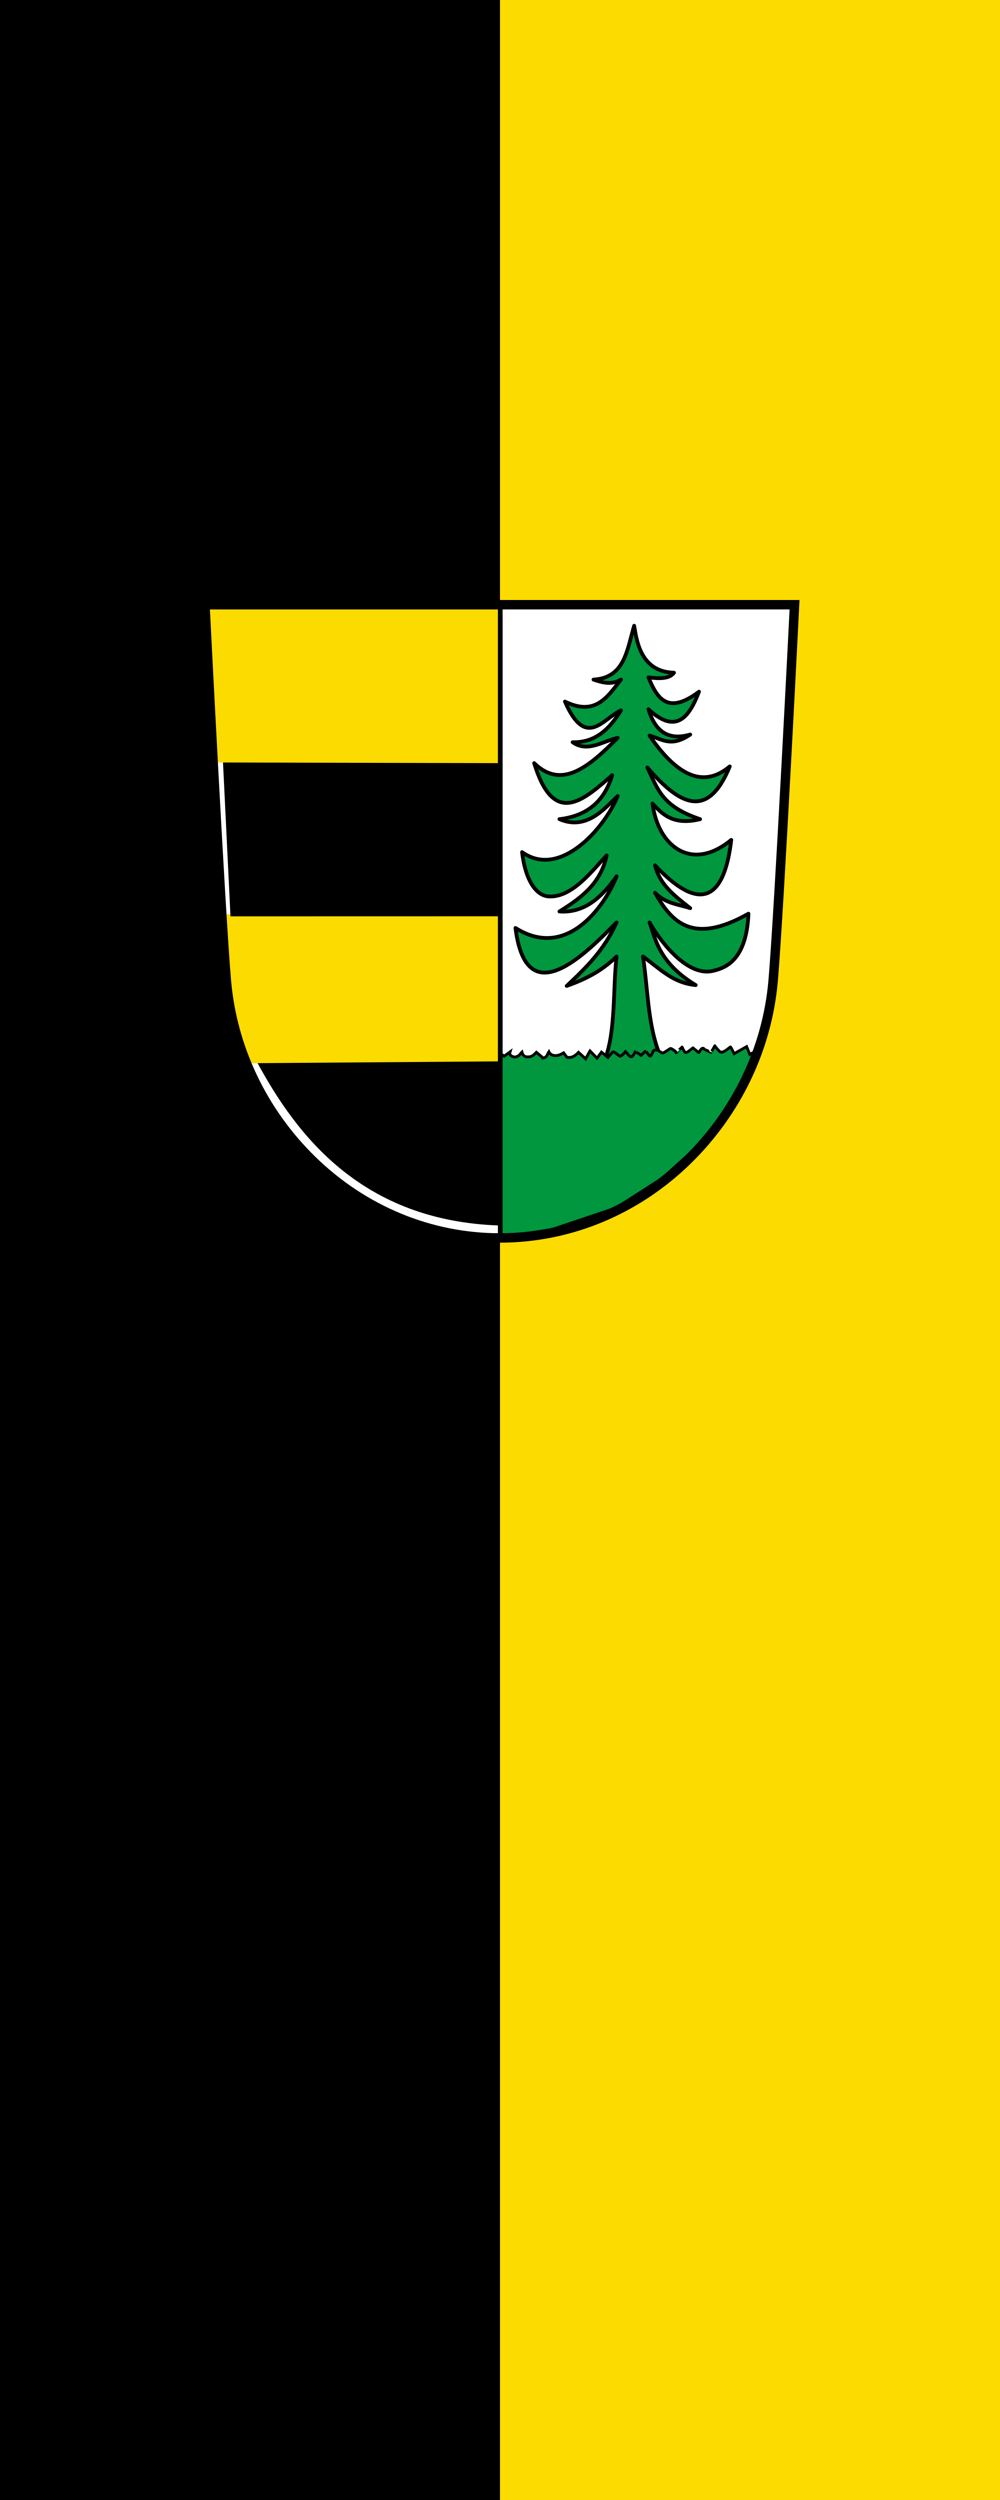 <?xml version="1.0" encoding="UTF-8" standalone="no"?>
<!-- Created with Inkscape (http://www.inkscape.org/) -->

<svg
   version="1.0"
   width="600"
   height="1500"
   id="svg2784"
   xmlns="http://www.w3.org/2000/svg"
   xmlns:svg="http://www.w3.org/2000/svg">
  <defs
     id="defs2786" />
  <g
     id="g2"
     transform="translate(682.013,71.367)">
    <path
       id="rect1"
       style="fill:#000000;stroke:none;stroke-width:1;stroke-dasharray:none"
       d="M -682.013,-71.367 H -82.013 V 1428.633 H -682.013 Z" />
    <path
       id="rect1-3"
       style="fill:#fcdb00;stroke:none;stroke-width:1;stroke-dasharray:none"
       d="M -382.013,-71.367 H -82.013 V 1428.633 H -382.013 Z" />
  </g>
  <g
     id="g1"
     transform="matrix(0.566,0,0,0.566,120.145,360)">
    <path
       d="m 2.62,0.471 c 0,0 16.172,322.874 22.66,398.356 6.161,71.709 38.51,139.428 91.086,190.681 54.401,53.037 124.983,82.238 198.753,82.238 73.766,0 144.36,-29.201 198.753,-82.238 52.576,-51.253 84.921,-118.973 91.078,-190.681 6.492,-75.481 22.677,-398.356 22.677,-398.356 H 2.62"
       id="path255"
       style="fill:#ffffff;fill-opacity:1;fill-rule:nonzero;stroke:none" />
    <g
       transform="translate(0.982,-5.09)"
       id="g3410">
      <path
         d="m 59.033,494.623 259.469,-1.4 -1.133,174.975 C 170.567,663.831 101.151,572.663 59.033,494.623 Z"
         id="path3234"
         style="fill:#000000;fill-opacity:1;fill-rule:evenodd;stroke:none;stroke-width:1px;stroke-linecap:butt;stroke-linejoin:miter;stroke-opacity:1" />
      <path
         d="m 47.389,496.155 271.104,-2 -1.981,-155.371 c -0.316,0.233 -293.096,-0.798 -292.395,-0.498 4.238,63.654 8.918,123.403 23.273,157.869 z"
         id="path3238"
         style="fill:#fcdb00;fill-opacity:1;fill-rule:evenodd;stroke:none;stroke-width:1px;stroke-linecap:butt;stroke-linejoin:miter;stroke-opacity:1" />
      <path
         d="m 31.07,340.445 284.715,-0.063 0.009,-163.232 -292.652,0.1 z"
         id="path3236"
         style="fill:#000000;fill-opacity:1;fill-rule:evenodd;stroke:none;stroke-width:1px;stroke-linecap:butt;stroke-linejoin:miter;stroke-opacity:1" />
      <path
         d="M 316.693,178.029 315.25,7.392 4.773,6.21 15.901,177.328 Z"
         id="path3408"
         style="fill:#fcdb00;fill-opacity:1;fill-rule:evenodd;stroke:none;stroke-width:1px;stroke-linecap:butt;stroke-linejoin:miter;stroke-opacity:1" />
    </g>
    <path
       d="m 429.437,485.788 c 11.027,-29.498 8.026,-74.054 11.909,-107.839 -16.304,15.944 -34.215,24.583 -52.864,31.146 20.305,-19.055 39.541,-37.733 52.864,-67.261 -32.825,33.09 -95.639,97.874 -107.179,5.825 57.572,36.363 97.934,-30.1 107.179,-54.754 -15.826,22.616 -34.263,39.141 -60.579,37.279 22.514,-13.988 43.72,-29.286 50.094,-59.414 -13.546,13.815 -36.381,45.712 -62.198,43.407 -10.452,-0.933 -23.369,-12.891 -27.506,-46.901 40.365,28.729 87.474,-25.549 101.353,-59.414 -13.95,13.069 -32.764,36.864 -61.744,24.465 31.194,-3.607 48.152,-20.738 55.919,-46.599 -30.976,27.127 -62.031,54.98 -82.714,-12.815 29.513,28.985 59.026,2.924 88.539,-26.795 -15.921,3.563 -31.843,15.913 -47.764,4.66 24.686,0.483 39.375,-14.483 51.259,-33.785 -19.161,8.69 -36.994,41.745 -59.414,-9.32 32.402,15.854 45.168,-5.111 59.414,-23.3 -9.708,5.889 -19.416,3.337 -29.125,0 33.277,-1.763 35.53,-31.853 43.104,-57.084 2.253,11.006 4.751,48.935 42.225,49.786 -4.748,6.648 -15.377,6.434 -27.08,4.968 9.161,22.038 20.223,40.364 53.589,15.145 -10.598,27.556 -24.421,45.635 -53.589,18.64 6.783,22.221 19.929,33.836 44.269,26.795 -20.404,14.185 -30.351,4.467 -43.104,1.165 33.502,48.887 60.902,52.765 85.044,32.62 -24.18,59.017 -55.069,38.487 -87.374,1.165 11.095,22.832 15.119,41.085 55.919,54.754 -28.951,7.178 -40.578,-5.94 -50.458,-16.542 5.812,45.206 41.299,73.239 83.472,38.522 -10.467,90.283 -54.606,54.774 -80.778,26.949 5.293,21.486 21.795,33.008 37.279,45.434 -12.612,-4.139 -25.742,-4.648 -37.279,-16.31 17.734,31.137 39.716,55.667 99.024,22.135 -2.072,50.134 -24.924,57.712 -38.026,60.739 -25.298,5.844 -53.07,-27.323 -66.822,-51.419 6.114,16.402 9.272,42.402 48.929,66.404 -24.329,-2.313 -37.613,-17.191 -55.919,-30.29 5.167,33.486 4.886,68.788 16.31,100.189 l -18.64,22.135 z"
       id="path3419"
       style="fill:#00973f;fill-opacity:1;fill-rule:evenodd;stroke:#000000;stroke-width:4;stroke-linecap:round;stroke-linejoin:round;stroke-miterlimit:4;stroke-dasharray:none;stroke-opacity:1;marker-start:none" />
    <path
       d="m 322.183,483.591 6.218,-4.523 c -0.764,2.42 0.007,4.457 4.752,5.5 5.307,-0.7 5.705,-3.363 7.879,-5.315 0.846,3.223 2.622,5.283 6.228,5.056 4.404,0.215 6.7,-2.38 9.088,-4.853 3.183,2.645 7.017,5.942 6.955,6.12 4.509,-0.94 3.828,-2.834 6.265,-6.537 0.767,1.839 5.426,7.309 15.626,0.998 l 3.625,4.761 c 5.813,0.874 9.053,-2.111 12.152,-5.307 l 7.542,6.864 4.674,-8.317 7.416,7.641 4.726,-6.413 6.909,5.622 c 0,0 4.726,-5.768 5.282,-5.863 1.726,-0.296 7.248,4.859 7.582,4.744 2.458,-0.851 6.024,-5.399 5.957,-5.467 -0.038,-0.038 2.902,5.323 5.51,5.875 2.028,0.429 4.732,-5.36 4.618,-5.416 -0.083,-0.041 6.136,3.587 5.994,4.028 -0.068,0.212 5.324,-4.962 5.185,-4.869 -0.185,0.124 3.764,5.671 4.397,5.671 1.702,0 2.93,-6.315 5.117,-6.464 4.223,-0.287 3.655,1.133 8.099,3.126 0.981,0.44 7.622,-4.688 8.585,-4.867 0.6,-0.111 5.896,2.893 5.863,4.518 -6e-4,0.034 6.071,-5.467 6.299,-5.992 0.186,-0.428 2.375,6.463 4.369,5.799 3.23,-1.074 7.341,-5.582 7.539,-4.885 0.036,0.127 5.79,5.354 6.046,4.875 4.151,-7.753 5.504,-3.32 5.902,-3.249 0.29,0.052 6.99,3.042 6.969,3.077 -0.081,0.133 4.226,-7.281 3.945,-7.054 -0.258,0.208 4.402,5.827 5.794,6.61 3.28,1.844 10.459,-5.605 10.854,-5.293 0.43,0.341 3.826,7.119 3.826,7.119 l 13.24,-7.441 3.352,8.219 6.559,-3.445 -4.025,18.65 -21.54,36.745 -27.242,37.378 -46.248,41.813 -49.416,31.677 -67.788,22.807 -55.117,8.869 V 480.424 Z"
       id="path3421"
       style="fill:#00973f;fill-opacity:1;fill-rule:evenodd;stroke:#000000;stroke-width:3;stroke-linecap:butt;stroke-linejoin:miter;stroke-miterlimit:4;stroke-dasharray:none;stroke-opacity:1" />
    <g
       id="g3401">
      <path
         d="m 5,5 c 0,0 16.172,322.874 22.66,398.356 6.161,71.709 38.51,139.428 91.086,190.681 54.401,53.037 124.983,82.238 198.753,82.238 73.766,0 144.36,-29.201 198.753,-82.238 52.576,-51.253 84.921,-118.973 91.078,-190.681 C 613.823,327.874 630.007,5 630.007,5 Z"
         id="path393"
         style="fill:none;stroke:#000000;stroke-width:10;stroke-linecap:butt;stroke-linejoin:miter;stroke-miterlimit:4;stroke-dasharray:none;stroke-opacity:1" />
      <path
         d="M 318.04,7.038 V 338.248 678.46"
         id="path2462"
         style="fill:none;fill-rule:evenodd;stroke:#000000;stroke-width:5;stroke-linecap:butt;stroke-linejoin:miter;stroke-miterlimit:4;stroke-dasharray:none;stroke-opacity:1" />
    </g>
  </g>
</svg>

